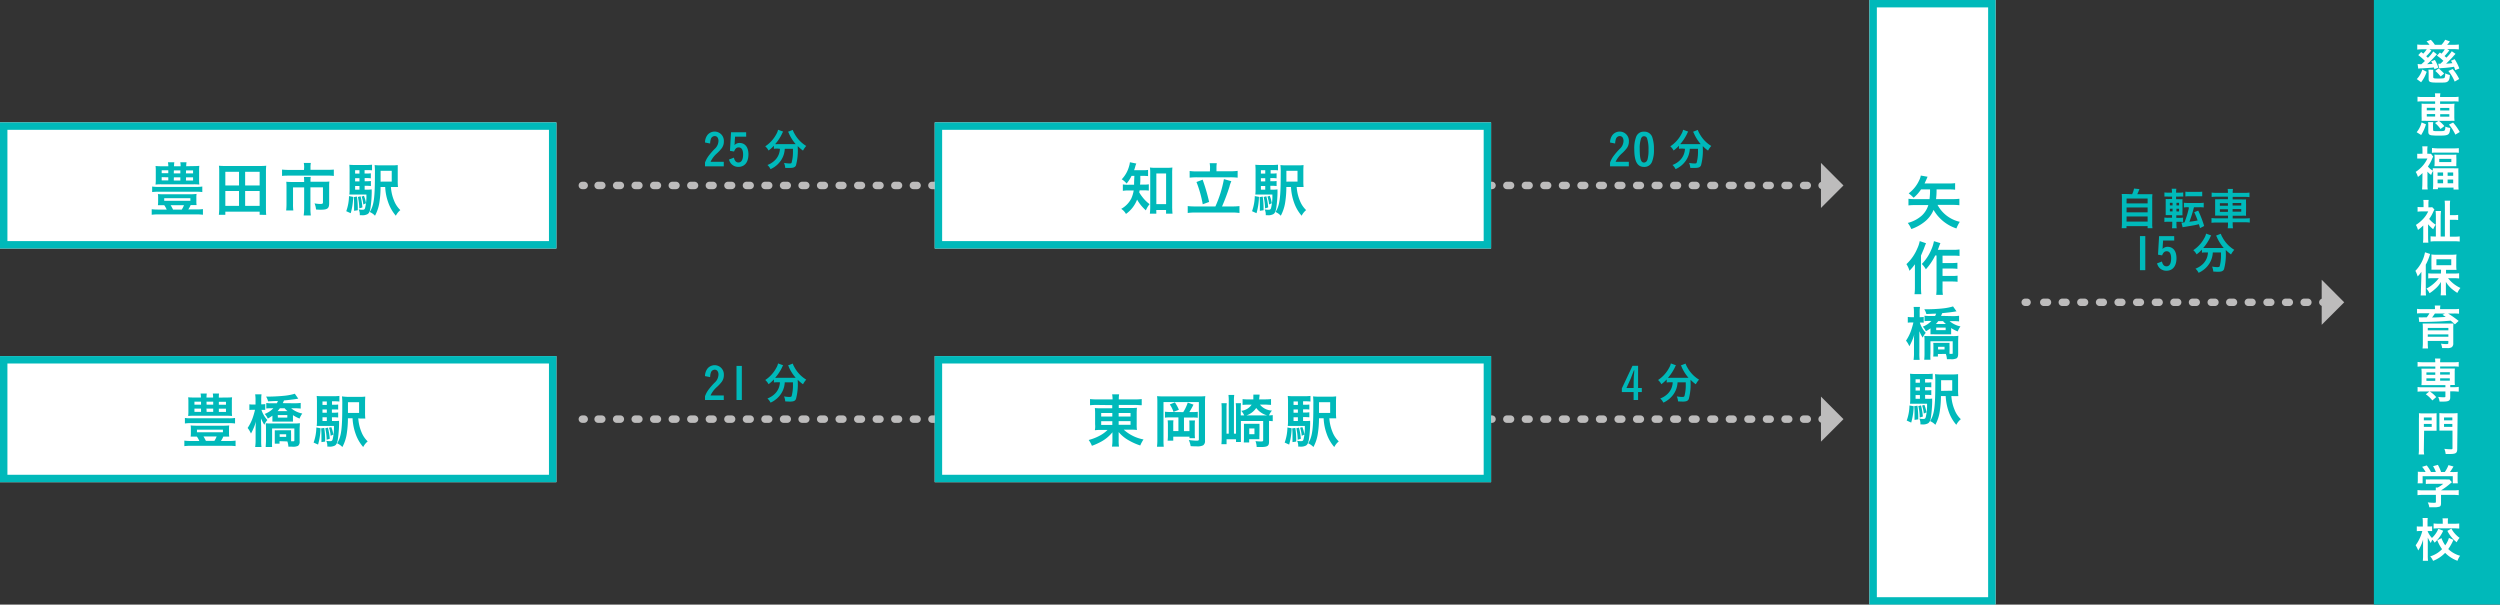 <svg id="text" xmlns="http://www.w3.org/2000/svg" viewBox="0 0 674 163"><rect x="0" y="0" width="674" height="163" fill="#333333" stroke="none"/><defs><style>.cls-1{fill:#00b9ba;}.cls-2{fill:#bdbcbc;}.cls-3{fill:#fff;}</style></defs><path class="cls-1" d="M574.82,52.36a5.77,5.77,0,0,0,.52-1.53l1.45.15c-.2.54-.37.92-.58,1.38h2.66c.67,0,1,0,1.43,0a9.83,9.83,0,0,0-.06,1.4v6.45a7.35,7.35,0,0,0,.07,1.32H579v-.57H573.3v.57H572a10.68,10.68,0,0,0,.07-1.33V53.71a10.26,10.26,0,0,0-.06-1.4c.38,0,.74,0,1.4,0Zm-1.5,2.47H579v-1.3h-5.67Zm0,2.41H579V55.93h-5.67Zm0,2.5H579V58.35h-5.67Z"/><path class="cls-1" d="M586.77,60.54a6.54,6.54,0,0,0,.07,1h-1.27a7.26,7.26,0,0,0,.07-1.06v-.7h-1a7,7,0,0,0-1.12.06V58.65a6.17,6.17,0,0,0,1.06.06h1V58h-.55c-.52,0-.74,0-1.16,0,0-.34,0-.76,0-1.3V54.85c0-.54,0-.89,0-1.2a10.09,10.09,0,0,0,1.13,0h.59V53h-1a7.9,7.9,0,0,0-1.06,0V51.88a7.75,7.75,0,0,0,1.12.06h.91v-.11a4.84,4.84,0,0,0-.08-.94h1.27a4.67,4.67,0,0,0-.07.94v.11h.8a7.75,7.75,0,0,0,1.12-.06V53a7.13,7.13,0,0,0-1.06,0h-.86v.7h.72a6.59,6.59,0,0,0,1,0,9,9,0,0,0,0,1.12v2a10.71,10.71,0,0,0,0,1.23c-.23,0-.45,0-1,0h-.67v.68h.89a5.44,5.44,0,0,0,.94-.06v1.19a6.12,6.12,0,0,0-1-.06h-.79ZM585,54.68v.7h.72v-.7Zm0,1.6V57h.72v-.74Zm2.48-.9v-.7h-.71v.7Zm0,1.64v-.74h-.71V57Zm2.41-1.15a6.83,6.83,0,0,0-1.1.06V54.66a7,7,0,0,0,1.14.06H593a7,7,0,0,0,1.12-.06v1.27a7.1,7.1,0,0,0-1.12-.06h-1.51a32.28,32.28,0,0,1-1.23,3.91,18.29,18.29,0,0,0,2.22-.35,22.22,22.22,0,0,0-.91-2.22l1.07-.43a28,28,0,0,1,1.6,4.15l-1.12.57c0-.11-.14-.47-.3-1.06-.41.11-.78.19-1.25.29l-2.47.42a4.44,4.44,0,0,0-.67.12L588.12,60c.33,0,.48,0,.82-.05a25.31,25.31,0,0,0,1.21-4Zm-.71-4.2a6.53,6.53,0,0,0,1.12.06h2.31a6.53,6.53,0,0,0,1.11-.06v1.24h-.28c-.16,0-.49,0-.83,0h-2.31a6.74,6.74,0,0,0-1.12.06Z"/><path class="cls-1" d="M600.65,51.94a6.58,6.58,0,0,0-.07-1H602a6.58,6.58,0,0,0-.07,1V52h3.19a8.36,8.36,0,0,0,1.34-.08v1.23a9.78,9.78,0,0,0-1.3-.07h-3.23v.68h2.33a9.6,9.6,0,0,0,1.28,0,8.94,8.94,0,0,0,0,1.15V57a9.09,9.09,0,0,0,0,1.17,10.24,10.24,0,0,0-1.3,0h-2.31v.72h3.29a10,10,0,0,0,1.32-.07V60a9.61,9.61,0,0,0-1.35-.07h-3.26v.3a8,8,0,0,0,.08,1.31h-1.42a8,8,0,0,0,.08-1.31V60h-3.11a9.45,9.45,0,0,0-1.34.07V58.79a10.09,10.09,0,0,0,1.33.07h3.12v-.72H598.5a10.24,10.24,0,0,0-1.3,0c0-.36,0-.62,0-1.17V54.89c0-.55,0-.82,0-1.18a9.42,9.42,0,0,0,1.27,0h2.18v-.68h-3.09a9.88,9.88,0,0,0-1.3.07V51.92a9.35,9.35,0,0,0,1.33.08h3.06Zm-2.17,2.84v.69h2.17v-.69Zm0,1.64v.7h2.17v-.7Zm5.76-1v-.69h-2.33v.69Zm0,1.65v-.7h-2.33v.7Z"/><path class="cls-1" d="M578.37,63.65v9.19h-1.44V63.65Z"/><path class="cls-1" d="M586.17,64.85h-3l-.1,1.49c0,.24,0,.51-.07.8a1.89,1.89,0,0,1,1.37-.6c1.5,0,2.41,1.15,2.41,3.07,0,2.11-1,3.38-2.7,3.38a2.56,2.56,0,0,1-1.87-.75,2.85,2.85,0,0,1-.67-1.23l1.33-.51a2,2,0,0,0,.36.88,1,1,0,0,0,.85.42c.82,0,1.26-.75,1.26-2.17,0-1.23-.42-1.89-1.2-1.89-.57,0-.91.31-1.24,1.11l-1.1-.19.29-5h4.07Z"/><path class="cls-1" d="M594.64,68.06a5.73,5.73,0,0,0-1,.06v-.83a10.24,10.24,0,0,1-1.44,1.29,3.87,3.87,0,0,0-.89-1.13,8.93,8.93,0,0,0,3-3.31,3.61,3.61,0,0,0,.45-1.16l1.38.5a3.11,3.11,0,0,0-.31.59,12.39,12.39,0,0,1-1.85,2.79,4.44,4.44,0,0,0,.6,0h4.94A11.49,11.49,0,0,1,597.7,64c-.05-.12-.16-.32-.24-.48l1.27-.5a4.62,4.62,0,0,0,.46,1,8.71,8.71,0,0,0,3.17,3.33,6.29,6.29,0,0,0-.87,1.25,11.17,11.17,0,0,1-1.42-1.21c0,.15,0,.19,0,.39a15.25,15.25,0,0,1-.48,4.81c-.25.51-.67.68-1.65.68l-1.23-.05a5.2,5.2,0,0,0-.33-1.35,9.22,9.22,0,0,0,1.38.15c.43,0,.56-.05.66-.22a11,11,0,0,0,.36-3.07v-.66h-2.21a6.07,6.07,0,0,1-.9,2.94,6.66,6.66,0,0,1-2.93,2.54,3.76,3.76,0,0,0-.84-1.12,5.57,5.57,0,0,0,1.78-1.06,4.49,4.49,0,0,0,1.51-2.63,3.93,3.93,0,0,0,.08-.67Z"/><path class="cls-2" d="M546.5,82.5H546a1,1,0,0,1,0-2h.5a1,1,0,0,1,0,2Z"/><path class="cls-2" d="M622.2,82.5h-1a1,1,0,0,1,0-2h1a1,1,0,0,1,0,2Zm-5,0h-1a1,1,0,0,1,0-2h1a1,1,0,0,1,0,2Zm-5,0h-1a1,1,0,0,1,0-2h1a1,1,0,0,1,0,2Zm-5.05,0h-1a1,1,0,0,1,0-2h1a1,1,0,0,1,0,2Zm-5,0h-1a1,1,0,0,1,0-2h1a1,1,0,0,1,0,2Zm-5,0h-1a1,1,0,0,1,0-2h1a1,1,0,0,1,0,2Zm-5.05,0h-1a1,1,0,0,1,0-2h1a1,1,0,0,1,0,2Zm-5,0h-1a1,1,0,0,1,0-2h1a1,1,0,0,1,0,2Zm-5,0h-1a1,1,0,0,1,0-2h1a1,1,0,0,1,0,2Zm-5.05,0h-1a1,1,0,0,1,0-2h1a1,1,0,0,1,0,2Zm-5,0h-1a1,1,0,0,1,0-2h1a1,1,0,0,1,0,2Zm-5,0h-1a1,1,0,0,1,0-2h1a1,1,0,0,1,0,2Zm-5.05,0h-1a1,1,0,0,1,0-2h1a1,1,0,0,1,0,2Zm-5,0h-1a1,1,0,0,1,0-2h1a1,1,0,0,1,0,2Zm-5,0h-1a1,1,0,0,1,0-2h1a1,1,0,0,1,0,2Z"/><path class="cls-2" d="M626.74,82.5h-.5a1,1,0,0,1,0-2h.5a1,1,0,0,1,0,2Z"/><polygon class="cls-2" points="625.93 75.42 625.93 87.57 632 81.5 625.93 75.42"/><rect class="cls-3" x="504" width="34" height="163"/><path class="cls-1" d="M536,2V161H506V2h30m2-2H504V163h34V0Z"/><path class="cls-1" d="M517.91,51.07a10.45,10.45,0,0,1-2,2.24,10.82,10.82,0,0,0-1.33-1.18,9.11,9.11,0,0,0,2.87-3.6,4.68,4.68,0,0,0,.4-1.2l1.82.32-.14.33-.18.42c-.27.59-.34.74-.48,1.06h6.66a11.11,11.11,0,0,0,1.57-.08v1.77a11.57,11.57,0,0,0-1.57-.08h-3.43c0,1.4-.06,1.83-.14,2.61h4.61a13.05,13.05,0,0,0,1.68-.09v1.74a13.16,13.16,0,0,0-1.68-.09h-4.21a9.06,9.06,0,0,0,6,4.56,10,10,0,0,0-.91,1.79,11.15,11.15,0,0,1-6.16-5A8,8,0,0,1,518.6,60a11.77,11.77,0,0,1-3.31,1.75,7.83,7.83,0,0,0-.95-1.65,8.94,8.94,0,0,0,3.8-2,6.38,6.38,0,0,0,1.74-2.81H516.2a13.5,13.5,0,0,0-1.68.09V53.59a13.38,13.38,0,0,0,1.68.09h4a18.76,18.76,0,0,0,.14-2.61Z"/><path class="cls-1" d="M519.26,65.58c-.18.39-.21.49-.36.87-.25.69-.25.69-1,2.45v8.51a18.14,18.14,0,0,0,.09,1.91h-1.84a13,13,0,0,0,.11-1.91V73c0-.39,0-.61,0-1.76A13.67,13.67,0,0,1,514.79,73a6.29,6.29,0,0,0-.82-1.79A12,12,0,0,0,516.9,67a8.31,8.31,0,0,0,.66-2Zm2.48,3.29a16.22,16.22,0,0,1-2.53,3.74,5.88,5.88,0,0,0-1.09-1.44,12.2,12.2,0,0,0,2.58-3.92,9.71,9.71,0,0,0,.69-2.23l1.74.52c-.14.37-.21.51-.32.81-.21.6-.21.6-.38,1h4.17a10.82,10.82,0,0,0,1.69-.1V69a15,15,0,0,0-1.67-.08h-2.91v2h2.49a12.92,12.92,0,0,0,1.52-.08v1.64a14.6,14.6,0,0,0-1.53-.08h-2.48v2h2.51a11.28,11.28,0,0,0,1.54-.08v1.65a14.79,14.79,0,0,0-1.54-.08h-2.51v1.77a10.42,10.42,0,0,0,.09,1.84H522a13.07,13.07,0,0,0,.09-1.84V68.87Z"/><path class="cls-1" d="M517.59,87a7.18,7.18,0,0,0,1.6,2.74,4.63,4.63,0,0,0-.83,1.28,10.8,10.8,0,0,1-.9-1.73c0,.21,0,.37,0,.47,0,.35,0,.35,0,1.56v3.81a13.58,13.58,0,0,0,.08,1.89H515.9a12.13,12.13,0,0,0,.11-1.89V91.92c0-1.24,0-1.24.11-1.84a15,15,0,0,1-1.36,3.27,6.29,6.29,0,0,0-.9-1.51,11.89,11.89,0,0,0,1.46-3c.22-.69.43-1.41.53-1.91h-.51a5.43,5.43,0,0,0-1,.07V85.44a5.29,5.29,0,0,0,1,.07H516V84.35a10.23,10.23,0,0,0-.09-1.6h1.71a9.83,9.83,0,0,0-.08,1.59v1.17h.18a4.81,4.81,0,0,0,.91-.07V87a8,8,0,0,0-.88-.05Zm8.87-1.77a12.66,12.66,0,0,0,1.71-.1v1.52a15.24,15.24,0,0,0-1.57-.08h-1A6.63,6.63,0,0,0,528.54,88a6,6,0,0,0-.74,1.36,9.89,9.89,0,0,1-1.77-.92v.69c0,.09,0,.44,0,1-.29,0-.58,0-1.07,0h-3.44a10.11,10.11,0,0,0-1.06,0,3.26,3.26,0,0,0,0-.38c0-.08,0-.47,0-.67v-.55a10.55,10.55,0,0,1-1.25.78,4.15,4.15,0,0,0-.83-1.24,6.5,6.5,0,0,0,2.33-1.54h-.65a9.61,9.61,0,0,0-1.2.06V85.11a9,9,0,0,0,1.41.08h1.44c.12-.26.2-.42.28-.63-.91,0-2.28.1-2.65.1a4.27,4.27,0,0,0-.55-1.28c.43,0,.64,0,.88,0,1.16,0,3.16-.11,4.21-.24a14.52,14.52,0,0,0,2.66-.53l.94,1.33a4.77,4.77,0,0,0-.51.08c-.77.13-2.22.3-3.34.4-.18.42-.21.48-.34.74Zm-4,10.21v.69h-1.26a11,11,0,0,0,.05-1.12V93.44c0-.4,0-.62-.05-1,.24,0,.45,0,1,0h2.4c.52,0,.73,0,1,0a8.23,8.23,0,0,0,0,1v1.09a8.78,8.78,0,0,0,0,.88H526c.4,0,.45,0,.45-.27V92h-6v3.29a13.83,13.83,0,0,0,0,1.7h-1.68a15.61,15.61,0,0,0,.08-1.79V91.94c0-.58,0-.88-.06-1.39a9.32,9.32,0,0,0,1.32.06h6.33a8.83,8.83,0,0,0,1.55-.08c-.05.5-.07,1.07-.07,1.6v3.28c0,.63-.14,1-.43,1.2a3.16,3.16,0,0,1-1.6.23l-1,0a5.18,5.18,0,0,0-.29-1.42Zm.1-8.87a6.62,6.62,0,0,1-.64.78h2.7a5.65,5.65,0,0,1-.78-.78ZM522,89h2.55v-.67H522Zm.5,5.21h1.75v-.71h-1.75Z"/><path class="cls-1" d="M515.93,109.52a17.6,17.6,0,0,1-.67,4.41l-1.21-.55a12.43,12.43,0,0,0,.74-4.06Zm3.09-2h.62a8.08,8.08,0,0,0,1.28-.06,3.51,3.51,0,0,0,0,.57,32.12,32.12,0,0,1-.34,4.44c-.17,1-.4,1.44-.83,1.68a2.84,2.84,0,0,1-1.6.27h-.4v-.18a3.29,3.29,0,0,0-.29-1.39,5.41,5.41,0,0,0,1,.1c.49,0,.64-.11.75-.61a13.43,13.43,0,0,0,.32-3.49h-3.22c-.59,0-.94,0-1.37,0a11.32,11.32,0,0,0,.06-1.49v-4.75a17.23,17.23,0,0,0-.06-1.85,14.79,14.79,0,0,0,1.73.07h2.7a13.38,13.38,0,0,0,1.68-.08v1.52a9.37,9.37,0,0,0-1.28-.07H519v.93h.51a7.49,7.49,0,0,0,1.17-.06v1.36a8,8,0,0,0-1.17-.06H519v.86h.51a8.87,8.87,0,0,0,1.17-.06v1.36a7.46,7.46,0,0,0-1.17-.07H519Zm-2.08,1.86a24.27,24.27,0,0,1,.22,3.68l-1,.14c0-.62,0-.86,0-1.41,0-1,0-1.36-.08-2.28Zm.67-7.13h-1.17v.93h1.17Zm0,2.17h-1.17v.86h1.17Zm-1.17,2.09v1h1.17v-1Zm1.47,2.79a18.45,18.45,0,0,1,.5,3l-.85.27a14.93,14.93,0,0,0-.37-3.09Zm.92-.13a9.17,9.17,0,0,1,.54,2l-.72.33a9.67,9.67,0,0,0-.45-2.17Zm7.26-2.39a11.44,11.44,0,0,0,.87,3.72,6.8,6.8,0,0,0,1.68,2.51,4.79,4.79,0,0,0-1.22,1.52,10.82,10.82,0,0,1-2-3.42,14.62,14.62,0,0,1-.86-4.33h-1.28a27.93,27.93,0,0,1-.34,4.26,11,11,0,0,1-1.17,3.49,4.35,4.35,0,0,0-1.41-1c1.14-1.87,1.4-3.82,1.4-10.42a19.43,19.43,0,0,0-.08-2.24,12.79,12.79,0,0,0,1.76.08h2.81a10.77,10.77,0,0,0,1.65-.08c0,.42,0,.69,0,1.66v2.6a13.34,13.34,0,0,0,.07,1.66c-.29,0-.77,0-1.35,0Zm.23-1.45V102.5h-3v1.9c0,.29,0,.5,0,.56v.42Z"/><rect class="cls-1" x="640" width="34" height="163"/><path class="cls-3" d="M651.57,21.32a6.42,6.42,0,0,0,1.49-2.57l1.17.61a9.42,9.42,0,0,1-1.5,2.82Zm6.23-7.16c.2.14.27.2.41.31a6.07,6.07,0,0,0,.9-1.18H655l.51.34c-.12.13-.12.13-.41.48s-.7.8-1,1.05c.24.21.29.26.46.43A8.47,8.47,0,0,0,656,13.87l1,.78c-.14.13-.45.46-.73.77a24.34,24.34,0,0,1-1.92,1.89l1.47-.08a4.91,4.91,0,0,0-.38-.69l1-.38a8.09,8.09,0,0,1,.92,2.11l-1.07.38c0-.19,0-.2-.11-.47-.82.1-2.28.21-3.75.27l-.48.05-.16-1.25a9.62,9.62,0,0,0,1,.08,2.48,2.48,0,0,1,.26-.23c.2-.17.3-.27.71-.66a14.14,14.14,0,0,0-1.8-1.58l.78-.84c.27.21.39.28.57.44a9.23,9.23,0,0,0,.95-1.17h-1.17a11,11,0,0,0-1.4.08V12a11,11,0,0,0,1.46.08H655a5.61,5.61,0,0,0-.81-.92l1.16-.42a7.35,7.35,0,0,1,1.09,1.34h1.78a6.25,6.25,0,0,0,1-1.37l1.28.46a4.73,4.73,0,0,1-.3.39,4.31,4.31,0,0,1-.46.52h1.71a12.15,12.15,0,0,0,1.45-.08v1.33a10.69,10.69,0,0,0-1.42-.08h-1.72l.58.34a19.52,19.52,0,0,1-1.29,1.52l.5.43A9.44,9.44,0,0,0,661,13.81l1,.71a1.14,1.14,0,0,1-.14.16s-.1.12-.29.31l-.49.56c-.33.37-1,1-1.61,1.63.84-.06,1.22-.09,1.69-.15a5.76,5.76,0,0,0-.38-.65l1-.43a13.4,13.4,0,0,1,1.26,2.51l-1.09.45c-.17-.46-.2-.55-.34-.91a31.72,31.72,0,0,1-3.33.36,5.37,5.37,0,0,0-.69.09l-.23-1.27a4.14,4.14,0,0,0,.58,0l.8-.78A12.61,12.61,0,0,0,657,15ZM656,18.8a6,6,0,0,0,0,.85v1.09c0,.39.14.43,1.43.43s1.56-.05,1.67-.3a2.83,2.83,0,0,0,.12-1.09,6.34,6.34,0,0,0,1.27.44c-.06,1.06-.22,1.48-.61,1.77s-.84.28-2.52.28c-2.31,0-2.6-.11-2.6-1.06V19.78a7.82,7.82,0,0,0-.06-1Zm2,1.82a9.7,9.7,0,0,0-1.45-1.49l.89-.68a12.91,12.91,0,0,1,1.5,1.38ZM661.78,22a10.54,10.54,0,0,0-1.71-2.86l1.17-.52A12.28,12.28,0,0,1,663,21.3Z"/><path class="cls-3" d="M651.53,35.64A6.57,6.57,0,0,0,652.86,33l1.18.51a10.74,10.74,0,0,1-1.3,2.89Zm1.61-8.31a10,10,0,0,0-1.38.06V26.08a10.11,10.11,0,0,0,1.41.08h3.34a5.3,5.3,0,0,0-.06-1h1.48a4.28,4.28,0,0,0-.08,1h3.59a9.59,9.59,0,0,0,1.39-.08v1.31a10.54,10.54,0,0,0-1.39-.06h-3.59V28h2.52a9.69,9.69,0,0,0,1.37-.06,9.94,9.94,0,0,0-.06,1.28v2.08a11,11,0,0,0,.06,1.29,11.11,11.11,0,0,0-1.27,0h-6.26a10.09,10.09,0,0,0-1.35,0,10.76,10.76,0,0,0,0-1.29V29.23a10.84,10.84,0,0,0,0-1.3,9.45,9.45,0,0,0,1.35.06h2.3v-.66Zm1.12,1.74v.68h2.25v-.68Zm0,1.68v.67h2.25v-.67Zm1.7,4.3c0,.26.2.31,1.07.31,1.46,0,1.9,0,2.05-.22s.17-.43.19-1a4.82,4.82,0,0,0,1.32.35c-.18,1.92-.39,2.07-3,2.07a16.84,16.84,0,0,1-2.06-.08c-.65-.11-.86-.35-.86-1V34a6,6,0,0,0-.06-1.08H656a4.18,4.18,0,0,0-.07.87Zm2-.27a8.15,8.15,0,0,0-1.47-1.61l1-.61A7.78,7.78,0,0,1,659,34Zm-.09-5h2.47v-.68h-2.47Zm0,1.67h2.47v-.67h-2.47Zm4.09,4.85a11.14,11.14,0,0,0-1.73-2.7l1.12-.56a14,14,0,0,1,1.8,2.55Z"/><path class="cls-3" d="M653.1,46.65a8.73,8.73,0,0,1-1.23,1.05,5,5,0,0,0-.6-1.36,9,9,0,0,0,2-1.77,8,8,0,0,0,1.15-1.82h-1.74a7.9,7.9,0,0,0-1,0V41.45a6.78,6.78,0,0,0,.93,0h.49v-1a9.71,9.71,0,0,0-.06-1h1.43a7,7,0,0,0-.07,1v1h.38a2.79,2.79,0,0,0,.61,0l.6.77c-.09.17-.19.36-.28.57a10.62,10.62,0,0,1-1.15,2.11A4.81,4.81,0,0,0,655.87,46a4.26,4.26,0,0,0,0-.63c.36,0,.69,0,1.28,0h4.37a9.89,9.89,0,0,0,1.27,0,11.16,11.16,0,0,0,0,1.3v3.13a10.75,10.75,0,0,0,.06,1.3h-1.38v-.52h-4.21V51h-1.35a10.82,10.82,0,0,0,.07-1.29V46.06a3.88,3.88,0,0,0-.54,1.12,6,6,0,0,1-1-.91v3.47a7.67,7.67,0,0,0,.07,1.34H653c0-.4.06-.88.06-1.35Zm2.57-6.76A13.18,13.18,0,0,0,657,40h4.56a9.72,9.72,0,0,0,1.34-.06V41.2a8.3,8.3,0,0,0-1.21-.06h-4.85a8.24,8.24,0,0,0-1.2.06Zm.7,2.78a6.41,6.41,0,0,0-.06-1,10.72,10.72,0,0,0,1.21.05h3.54a10.38,10.38,0,0,0,1.18-.05,6.58,6.58,0,0,0,0,.94V43.8a6.54,6.54,0,0,0,0,1c-.35,0-.65,0-1.21,0h-3.49c-.52,0-.87,0-1.23,0a6.22,6.22,0,0,0,.06-.93Zm.8,4.73h1.49v-.91h-1.49Zm0,2h1.49v-1h-1.49Zm.45-5.7h3.26v-.87h-3.26Zm2.26,3.7h1.5v-.91h-1.5Zm0,2h1.5v-1h-1.5Z"/><path class="cls-3" d="M654.62,64a14,14,0,0,0,.07,1.42h-1.46a9.82,9.82,0,0,0,.08-1.42V60.79a11,11,0,0,1-1.43,1.2,4.85,4.85,0,0,0-.56-1.35,9.63,9.63,0,0,0,1.89-1.55A7.35,7.35,0,0,0,654.64,57h-1.86a8.14,8.14,0,0,0-1,.07V55.79a7.49,7.49,0,0,0,1,.05h.61v-1a7,7,0,0,0-.06-.94h1.44a6.31,6.31,0,0,0-.07,1v1H655a2.9,2.9,0,0,0,.72-.05l.6.63a4.42,4.42,0,0,0-.28.55,10.15,10.15,0,0,1-1.13,2,7.62,7.62,0,0,0,1.76,1.56,5.54,5.54,0,0,0-.68,1.21,8.89,8.89,0,0,1-1.38-1.34Zm7.25-.2a8.39,8.39,0,0,0,1.27-.07v1.39a13.51,13.51,0,0,0-1.51-.08h-4.82a13.23,13.23,0,0,0-1.53.08V63.7a8.07,8.07,0,0,0,1.14.06h.29V58.37a14.58,14.58,0,0,0-.07-1.49h1.46A13.39,13.39,0,0,0,658,58.3v5.46h1.14V55.6a13.51,13.51,0,0,0-.06-1.5h1.48a12.32,12.32,0,0,0-.06,1.52V58h1a7.83,7.83,0,0,0,1.22-.07v1.39a8.77,8.77,0,0,0-1.23-.06h-1v4.54Z"/><path class="cls-3" d="M652.8,74.65c0-.42,0-.64,0-1.38a6.51,6.51,0,0,1-1,1.26,8,8,0,0,0-.61-1.51,9.73,9.73,0,0,0,2.59-5l1.39.45c-.07.19-.07.19-.18.56a14.41,14.41,0,0,1-1,2.33v6.85a13.31,13.31,0,0,0,.06,1.44h-1.44a11.34,11.34,0,0,0,.07-1.46Zm5.31-1.94h-1.34c-.55,0-.95,0-1.26,0a10.14,10.14,0,0,0,0-1.19V69.75a9.83,9.83,0,0,0,0-1.15,8.13,8.13,0,0,0,1.38.07h4a8.7,8.7,0,0,0,1.38-.07,10.26,10.26,0,0,0-.06,1.23v1.74a9.48,9.48,0,0,0,.06,1.18h-.64c-.22,0-.42,0-.6,0h-1.58v1h2.18a9.7,9.7,0,0,0,1.35-.08v1.41a12.57,12.57,0,0,0-1.31-.08H660a9,9,0,0,0,3.33,2.63,7.54,7.54,0,0,0-.83,1.34,15,15,0,0,1-1.59-1.17A7.69,7.69,0,0,1,659.41,76c0,.44,0,1,0,1.32v1.16a8.41,8.41,0,0,0,.07,1.14H658a10.92,10.92,0,0,0,.07-1.15V77.33c0-.16,0-.6,0-1.33a6.5,6.5,0,0,1-1.61,1.94A10.29,10.29,0,0,1,655,79.06a4.57,4.57,0,0,0-.84-1.25,9.73,9.73,0,0,0,2.14-1.5,8.26,8.26,0,0,0,1.2-1.31H656c-.48,0-1,0-1.35.07V73.69a13,13,0,0,0,1.35.06h2.07Zm-1.25-1.22h4v-1.6h-4Z"/><path class="cls-3" d="M656.47,83.19a4.36,4.36,0,0,0-.06-.81h1.52a4,4,0,0,0-.08.81v.16h3.69a9.22,9.22,0,0,0,1.42-.08v1.31a11,11,0,0,0-1.33-.06H660a28.15,28.15,0,0,1,2.85,2l-1,.93c-.52-.49-.7-.65-1.15-1-2.25.2-4.36.3-7.09.35-.13,0-.31,0-.53,0h-.41l-.44,0-.15-1.25h.15a11.68,11.68,0,0,0,1.35,0h.67a6.69,6.69,0,0,0,.73-1.09h-2a10.78,10.78,0,0,0-1.35.06V83.27a9.34,9.34,0,0,0,1.44.08h3.37Zm-1.94,9.33a11.16,11.16,0,0,0,.07,1.42h-1.48a12.86,12.86,0,0,0,.08-1.57V88.49a9.91,9.91,0,0,0-.06-1.26c.28,0,.72,0,1.41,0h6.76s.07,0,.14,0a11.74,11.74,0,0,0-.05,1.33v4A1.21,1.21,0,0,1,661,93.6a2.05,2.05,0,0,1-1.25.24c-.27,0-.48,0-1.34,0a6,6,0,0,0-.32-1.19,10.38,10.38,0,0,0,1.52.12c.36,0,.46-.08.46-.34v-.51h-5.55Zm5.55-4.1h-5.55v.63h5.55Zm-5.55,2.36h5.55v-.63h-5.55Zm1.92-6.26c-.17.28-.49.72-.76,1.08,1,0,2.76-.1,3.69-.16-.36-.25-.45-.3-.88-.56l.67-.36Z"/><path class="cls-3" d="M653.09,98.79a11.47,11.47,0,0,0-1.31.07V97.58a8.91,8.91,0,0,0,1.34.08h3.43a5.27,5.27,0,0,0-.08-1h1.47a5.35,5.35,0,0,0-.08,1h3.67a7,7,0,0,0,1.34-.08v1.28a11.69,11.69,0,0,0-1.3-.07h-3.71v.57h2.78c.6,0,.86,0,1.2,0a7.49,7.49,0,0,0-.05,1v2.44a7.49,7.49,0,0,0,.05,1c-.4,0-.6,0-1.25,0v.58h.95a6.85,6.85,0,0,0,1.34-.08v1.28c-.42,0-.84-.07-1.3-.07h-1v1.64c0,.89-.43,1.12-2,1.12l-.87,0a4.36,4.36,0,0,0-.38-1.27,9.48,9.48,0,0,0,1.43.1c.44,0,.52,0,.52-.28v-1.28h-6.19c-.45,0-.91,0-1.31.07v-1.28a6.79,6.79,0,0,0,1.34.08h6.16v-.58H654c-.57,0-.81,0-1.19,0a8.14,8.14,0,0,0,.06-1v-2.44a8.14,8.14,0,0,0-.06-1c.34,0,.6,0,1.19,0h2.56v-.57Zm2.67,9.17A8.17,8.17,0,0,0,654,106.3l1-.8a7.16,7.16,0,0,1,1.8,1.56Zm-1.6-7.56v.65h2.39v-.65Zm0,1.6v.68h2.39V102Zm3.7-1h2.61v-.65h-2.61Zm0,1.63h2.61V102h-2.61Z"/><path class="cls-3" d="M653.47,121a8.44,8.44,0,0,0,.08,1.53h-1.49a10.13,10.13,0,0,0,.08-1.54v-8.18a13.24,13.24,0,0,0,0-1.41,10.09,10.09,0,0,0,1.27.06h2.21a9.73,9.73,0,0,0,1.28-.06c0,.34,0,.65,0,1.17V115c0,.61,0,.81,0,1.12-.25,0-.71,0-1.14,0h-2.22Zm0-7.67h2.12v-.78h-2.12Zm0,1.75h2.12v-.79h-2.12Zm9,5.91c0,1.18-.35,1.41-2.12,1.41l-1,0A5.07,5.07,0,0,0,659,121a12.73,12.73,0,0,0,1.71.12c.39,0,.48,0,.48-.31v-4.72h-2.37l-1.16,0a10.56,10.56,0,0,0,0-1.13v-2.42c0-.41,0-.81,0-1.17a10.05,10.05,0,0,0,1.28.06h2.34a10.05,10.05,0,0,0,1.28-.06c0,.43,0,.78,0,1.4Zm-3.56-7.66h2.24v-.78h-2.24Zm0,1.75h2.24v-.79h-2.24Z"/><path class="cls-3" d="M653.29,133.42a12.14,12.14,0,0,0-1.53.08v-1.38a13.51,13.51,0,0,0,1.51.08h3.41v-.09a4.88,4.88,0,0,0,0-.68h.55a7.44,7.44,0,0,0,1.47-1h-3.44a11.46,11.46,0,0,0-1.26.05v-1.23a11.63,11.63,0,0,0,1.28,0h4.12a5.34,5.34,0,0,0,.95,0l.69.75-.46.38a17.92,17.92,0,0,1-2.48,1.82h3.23a12.67,12.67,0,0,0,1.54-.08v1.38a11.93,11.93,0,0,0-1.55-.08h-3.22v2.19c0,.63-.13.91-.48,1a4.47,4.47,0,0,1-1.45.15l-1.23,0a4.1,4.1,0,0,0-.42-1.32,12.52,12.52,0,0,0,1.55.11c.56,0,.65,0,.65-.28v-1.85Zm.65-6.16a7.14,7.14,0,0,0-.94-1.4l1.25-.38a9,9,0,0,1,1.14,1.78h1.32a7.12,7.12,0,0,0-.76-1.57l1.3-.37a9.2,9.2,0,0,1,.86,1.94h1a8.1,8.1,0,0,0,1-1.87l1.35.38a13.81,13.81,0,0,1-.95,1.49h.57a14.39,14.39,0,0,0,1.54-.05,7.59,7.59,0,0,0-.05,1v1.16a7,7,0,0,0,.06.94h-1.36v-1.93h-8.13v1.93h-1.36a5.41,5.41,0,0,0,.06-1v-1.14a7.67,7.67,0,0,0,0-1,12.15,12.15,0,0,0,1.48.05Z"/><path class="cls-3" d="M658.69,143.08a10.06,10.06,0,0,1-2.31,3.23,4.41,4.41,0,0,0-.61-.81,5.07,5.07,0,0,0-.42.9,9.79,9.79,0,0,1-.82-1.47c0,.24,0,.24,0,.91,0,0,0,.69,0,.83v3a12.35,12.35,0,0,0,.07,1.53h-1.41a12.35,12.35,0,0,0,.07-1.53v-2.55c0-.34,0-.56,0-.65s0-.34,0-1a10.43,10.43,0,0,1-1.31,2.94,7.94,7.94,0,0,0-.69-1.4,11.17,11.17,0,0,0,1.79-3.85h-.48a7.06,7.06,0,0,0-1,.05v-1.3a6.46,6.46,0,0,0,1,.05h.62v-1a8.15,8.15,0,0,0-.07-1.3h1.4a10.05,10.05,0,0,0-.06,1.28v1h.49a4,4,0,0,0,.75-.05v1.29a5.79,5.79,0,0,0-.72,0h-.5a5.76,5.76,0,0,0,1.17,1.85,6.88,6.88,0,0,0,1.72-2.46Zm2.75,2.47a12.63,12.63,0,0,1-1.39,2.47,7.44,7.44,0,0,0,3.19,1.81,5.28,5.28,0,0,0-.7,1.36,9,9,0,0,1-3.33-2.14,9.06,9.06,0,0,1-3.25,2.16,4.35,4.35,0,0,0-.78-1.21,7.34,7.34,0,0,0,3.2-1.95,10.49,10.49,0,0,1-1.29-2.39l1.14-.58a8,8,0,0,0,1,1.94,6.53,6.53,0,0,0,1-2Zm-2.88-4.87a5,5,0,0,0-.06-.94H660a4.64,4.64,0,0,0-.06.91v.55h1.69a12.43,12.43,0,0,0,1.38-.07v1.37c-.42,0-.85-.07-1.38-.07h-4.14a11.1,11.1,0,0,0-1.39.08v-1.39a10.75,10.75,0,0,0,1.39.08h1.08Zm2.34,1.84a7.35,7.35,0,0,0,2.21,2.49,4.62,4.62,0,0,0-.78,1.19,9.07,9.07,0,0,1-2.52-3.08Z"/><path class="cls-1" d="M195.13,44.84h-5.06v-1a6.76,6.76,0,0,1,1.05-1.92,18.11,18.11,0,0,1,1.52-1.74A3,3,0,0,0,193.7,38a1.59,1.59,0,0,0-.3-1,.94.94,0,0,0-.75-.31,1.1,1.1,0,0,0-1,.78,4,4,0,0,0-.2,1.22l-1.38-.27a3.4,3.4,0,0,1,.64-2,2.49,2.49,0,0,1,4.44,1.67,3,3,0,0,1-.58,1.88,10.81,10.81,0,0,1-1.25,1.35,6.94,6.94,0,0,0-1.76,2.31h3.57Z"/><path class="cls-1" d="M201.17,36.85h-3l-.1,1.49c0,.24,0,.51-.07.8a1.89,1.89,0,0,1,1.37-.6c1.5,0,2.41,1.15,2.41,3.07,0,2.11-1,3.38-2.7,3.38a2.56,2.56,0,0,1-1.87-.75,2.85,2.85,0,0,1-.67-1.23l1.33-.51a2,2,0,0,0,.36.88,1,1,0,0,0,.85.42c.82,0,1.26-.75,1.26-2.17,0-1.23-.42-1.89-1.2-1.89-.57,0-.91.31-1.24,1.11l-1.1-.19.29-5h4.07Z"/><path class="cls-1" d="M209.64,40.06a5.73,5.73,0,0,0-1,.06v-.83a10.24,10.24,0,0,1-1.44,1.29,3.87,3.87,0,0,0-.89-1.13,8.93,8.93,0,0,0,3-3.31,3.61,3.61,0,0,0,.45-1.16l1.38.5a3.11,3.11,0,0,0-.31.59,12.39,12.39,0,0,1-1.85,2.79,4.44,4.44,0,0,0,.6,0h4.94A11.49,11.49,0,0,1,212.7,36c0-.12-.16-.32-.24-.48l1.27-.5a4.62,4.62,0,0,0,.46,1,8.71,8.71,0,0,0,3.17,3.33,6.29,6.29,0,0,0-.87,1.25,11.17,11.17,0,0,1-1.42-1.21c0,.15,0,.19,0,.39a15.25,15.25,0,0,1-.48,4.81c-.25.51-.67.68-1.65.68l-1.23,0a5.2,5.2,0,0,0-.33-1.35,9.22,9.22,0,0,0,1.38.15c.43,0,.56,0,.66-.22a11,11,0,0,0,.36-3.07v-.66h-2.21a6.07,6.07,0,0,1-.9,2.94,6.66,6.66,0,0,1-2.93,2.54,3.76,3.76,0,0,0-.84-1.12,5.57,5.57,0,0,0,1.78-1.06,4.49,4.49,0,0,0,1.51-2.63,3.93,3.93,0,0,0,.08-.67Z"/><path class="cls-1" d="M439.13,44.84h-5.06v-1a6.76,6.76,0,0,1,1.05-1.92,18.11,18.11,0,0,1,1.52-1.74A3,3,0,0,0,437.7,38a1.59,1.59,0,0,0-.3-1,.94.94,0,0,0-.75-.31,1.1,1.1,0,0,0-1,.78,4,4,0,0,0-.2,1.22l-1.38-.27a3.4,3.4,0,0,1,.64-2,2.49,2.49,0,0,1,4.44,1.67,3,3,0,0,1-.58,1.88,10.81,10.81,0,0,1-1.25,1.35,6.94,6.94,0,0,0-1.76,2.31h3.57Z"/><path class="cls-1" d="M445.39,43.6A2.18,2.18,0,0,1,443.25,45c-1.84,0-2.65-1.49-2.65-4.83a8.57,8.57,0,0,1,.49-3.24,2.13,2.13,0,0,1,2.15-1.43,2.2,2.2,0,0,1,2.25,1.62,9.49,9.49,0,0,1,.41,3.08A8.34,8.34,0,0,1,445.39,43.6ZM444.17,43a9.35,9.35,0,0,0,.27-2.59,9.48,9.48,0,0,0-.38-3.08.85.85,0,0,0-.81-.6c-.41,0-.65.19-.84.66a8.08,8.08,0,0,0-.34,2.72c0,2.73.31,3.72,1.17,3.72C443.69,43.79,444,43.52,444.17,43Z"/><path class="cls-1" d="M453.64,40.06a5.73,5.73,0,0,0-1,.06v-.83a10.24,10.24,0,0,1-1.44,1.29,3.87,3.87,0,0,0-.89-1.13,8.93,8.93,0,0,0,3-3.31,3.61,3.61,0,0,0,.45-1.16l1.38.5a3.11,3.11,0,0,0-.31.59,12.39,12.39,0,0,1-1.85,2.79,4.44,4.44,0,0,0,.6,0h4.94A11.49,11.49,0,0,1,456.7,36c-.05-.12-.16-.32-.24-.48l1.27-.5a4.62,4.62,0,0,0,.46,1,8.71,8.71,0,0,0,3.17,3.33,6.29,6.29,0,0,0-.87,1.25,11.17,11.17,0,0,1-1.42-1.21c0,.15,0,.19,0,.39a15.25,15.25,0,0,1-.48,4.81c-.25.51-.67.68-1.65.68l-1.23,0a5.2,5.2,0,0,0-.33-1.35,9.22,9.22,0,0,0,1.38.15c.43,0,.56,0,.66-.22a11,11,0,0,0,.36-3.07v-.66h-2.21a6.07,6.07,0,0,1-.9,2.94,6.66,6.66,0,0,1-2.93,2.54,3.76,3.76,0,0,0-.84-1.12,5.57,5.57,0,0,0,1.78-1.06,4.49,4.49,0,0,0,1.51-2.63,3.93,3.93,0,0,0,.08-.67Z"/><path class="cls-2" d="M157.5,51H157a1,1,0,0,1,0-2h.5a1,1,0,0,1,0,2Z"/><path class="cls-2" d="M487.25,51h-1a1,1,0,0,1,0-2h1a1,1,0,0,1,0,2Zm-5,0h-1a1,1,0,0,1,0-2h1a1,1,0,0,1,0,2Zm-5,0h-1a1,1,0,0,1,0-2h1a1,1,0,0,1,0,2Zm-5,0h-1a1,1,0,0,1,0-2h1a1,1,0,0,1,0,2Zm-5,0h-1a1,1,0,0,1,0-2h1a1,1,0,0,1,0,2Zm-5,0h-1a1,1,0,0,1,0-2h1a1,1,0,0,1,0,2Zm-5,0h-1a1,1,0,0,1,0-2h1a1,1,0,0,1,0,2Zm-5,0h-1a1,1,0,0,1,0-2h1a1,1,0,0,1,0,2Zm-5,0h-1a1,1,0,0,1,0-2h1a1,1,0,0,1,0,2Zm-5,0h-1a1,1,0,0,1,0-2h1a1,1,0,0,1,0,2Zm-5,0h-1a1,1,0,0,1,0-2h1a1,1,0,0,1,0,2Zm-5,0h-1a1,1,0,0,1,0-2h1a1,1,0,0,1,0,2Zm-5,0h-1a1,1,0,0,1,0-2h1a1,1,0,0,1,0,2Zm-5,0h-1a1,1,0,0,1,0-2h1a1,1,0,0,1,0,2Zm-5,0h-1a1,1,0,0,1,0-2h1a1,1,0,0,1,0,2Zm-5,0h-1a1,1,0,0,1,0-2h1a1,1,0,0,1,0,2Zm-5,0h-1a1,1,0,0,1,0-2h1a1,1,0,0,1,0,2Zm-5,0h-1a1,1,0,0,1,0-2h1a1,1,0,0,1,0,2Zm-5,0h-1a1,1,0,0,1,0-2h1a1,1,0,0,1,0,2Zm-5,0h-1a1,1,0,0,1,0-2h1a1,1,0,0,1,0,2Zm-5,0h-1a1,1,0,0,1,0-2h1a1,1,0,0,1,0,2Zm-5,0h-1a1,1,0,0,1,0-2h1a1,1,0,0,1,0,2Zm-5,0h-1a1,1,0,0,1,0-2h1a1,1,0,0,1,0,2Zm-5,0h-1a1,1,0,0,1,0-2h1a1,1,0,0,1,0,2Zm-5,0h-1a1,1,0,0,1,0-2h1a1,1,0,0,1,0,2Zm-5,0h-1a1,1,0,0,1,0-2h1a1,1,0,0,1,0,2Zm-5,0h-1a1,1,0,0,1,0-2h1a1,1,0,0,1,0,2Zm-5,0h-1a1,1,0,0,1,0-2h1a1,1,0,0,1,0,2Zm-5,0h-1a1,1,0,0,1,0-2h1a1,1,0,0,1,0,2Zm-5,0h-1a1,1,0,0,1,0-2h1a1,1,0,0,1,0,2Zm-5,0h-1a1,1,0,0,1,0-2h1a1,1,0,0,1,0,2Zm-5,0h-1a1,1,0,0,1,0-2h1a1,1,0,0,1,0,2Zm-5,0h-1a1,1,0,0,1,0-2h1a1,1,0,0,1,0,2Zm-5,0h-1a1,1,0,0,1,0-2h1a1,1,0,0,1,0,2Zm-5,0h-1a1,1,0,0,1,0-2h1a1,1,0,0,1,0,2Zm-5,0h-1a1,1,0,0,1,0-2h1a1,1,0,0,1,0,2Zm-5,0h-1a1,1,0,0,1,0-2h1a1,1,0,0,1,0,2Zm-5,0h-1a1,1,0,0,1,0-2h1a1,1,0,0,1,0,2Zm-5,0h-1a1,1,0,0,1,0-2h1a1,1,0,0,1,0,2Zm-5,0h-1a1,1,0,0,1,0-2h1a1,1,0,0,1,0,2Zm-5,0h-1a1,1,0,0,1,0-2h1a1,1,0,0,1,0,2Zm-5,0h-1a1,1,0,0,1,0-2h1a1,1,0,0,1,0,2Zm-5,0h-1a1,1,0,0,1,0-2h1a1,1,0,0,1,0,2Zm-5,0h-1a1,1,0,0,1,0-2h1a1,1,0,0,1,0,2Zm-5,0h-1a1,1,0,0,1,0-2h1a1,1,0,0,1,0,2Zm-5,0h-1a1,1,0,0,1,0-2h1a1,1,0,0,1,0,2Zm-5,0h-1a1,1,0,1,1,0-2h1a1,1,0,0,1,0,2Zm-5,0h-1a1,1,0,0,1,0-2h1a1,1,0,0,1,0,2Zm-5,0h-1a1,1,0,0,1,0-2h1a1,1,0,0,1,0,2Zm-5,0h-1a1,1,0,0,1,0-2h1a1,1,0,0,1,0,2Zm-5,0h-1a1,1,0,0,1,0-2h1a1,1,0,0,1,0,2Zm-5,0h-1a1,1,0,0,1,0-2h1a1,1,0,0,1,0,2Zm-5,0h-1a1,1,0,0,1,0-2h1a1,1,0,0,1,0,2Zm-5,0h-1a1,1,0,0,1,0-2h1a1,1,0,0,1,0,2Zm-5,0h-1a1,1,0,0,1,0-2h1a1,1,0,0,1,0,2Zm-5,0h-1a1,1,0,0,1,0-2h1a1,1,0,1,1,0,2Zm-5,0h-1a1,1,0,0,1,0-2h1a1,1,0,1,1,0,2Zm-5,0h-1a1,1,0,0,1,0-2h1a1,1,0,0,1,0,2Zm-5,0h-1a1,1,0,0,1,0-2h1a1,1,0,0,1,0,2Zm-5,0h-1a1,1,0,0,1,0-2h1a1,1,0,0,1,0,2Zm-5,0h-1a1,1,0,0,1,0-2h1a1,1,0,0,1,0,2Zm-5,0h-1a1,1,0,0,1,0-2h1a1,1,0,0,1,0,2Zm-5,0h-1a1,1,0,0,1,0-2h1a1,1,0,0,1,0,2Zm-5,0h-1a1,1,0,0,1,0-2h1a1,1,0,0,1,0,2Zm-5,0h-1a1,1,0,0,1,0-2h1a1,1,0,0,1,0,2Zm-5,0h-1a1,1,0,0,1,0-2h1a1,1,0,0,1,0,2Z"/><path class="cls-2" d="M491.74,51h-.5a1,1,0,0,1,0-2h.5a1,1,0,0,1,0,2Z"/><polygon class="cls-2" points="490.93 43.92 490.93 56.07 497 50 490.93 43.92"/><rect class="cls-3" y="33" width="150" height="34"/><path class="cls-1" d="M148,35V65H2V35H148m2-2H0V67H150V33Z"/><path class="cls-1" d="M44.17,55.32c-.75,0-1.1,0-1.6,0a6.57,6.57,0,0,0,.06-1v-1a6.36,6.36,0,0,0-.06-1,16.22,16.22,0,0,0,1.7.06h7.06A16.36,16.36,0,0,0,53,52.28a5.8,5.8,0,0,0-.06,1v1a6.06,6.06,0,0,0,.06,1c-.51,0-.93,0-1.6,0a5.61,5.61,0,0,1-.64,1.18H53a12.81,12.81,0,0,0,1.71-.09V57.9A12.11,12.11,0,0,0,53,57.8H42.68a13.09,13.09,0,0,0-1.78.1V56.41a14.45,14.45,0,0,0,1.78.09h2.26a6.61,6.61,0,0,0-.66-1.18Zm10.37-3.54a14.39,14.39,0,0,0-1.77-.09h-10a14,14,0,0,0-1.75.09V50.29a10.12,10.12,0,0,0,1.75.1h10a10.17,10.17,0,0,0,1.77-.1Zm-2.51-7a15.55,15.55,0,0,0,1.71-.07,9.4,9.4,0,0,0-.06,1.32v2.4a9.06,9.06,0,0,0,.06,1.33,13.42,13.42,0,0,0-1.6-.07H43.53a12.46,12.46,0,0,0-1.6.07A10,10,0,0,0,42,48.47v-2.4a9.92,9.92,0,0,0-.06-1.32,15.32,15.32,0,0,0,1.71.07h1.73a6.19,6.19,0,0,0-.1-1.07H47a6.77,6.77,0,0,0-.08,1.07h1.77a4.81,4.81,0,0,0-.08-1.07h1.68a6.9,6.9,0,0,0-.09,1.07Zm-8.44,1.12v.8h1.78v-.8Zm0,1.86v.88h1.78V47.8Zm.68,6.38h7.06v-.7H44.27ZM46,55.32a10.77,10.77,0,0,1,.65,1.18H49a5.48,5.48,0,0,0,.6-1.18Zm.85-8.58h1.77v-.8H46.88Zm0,1.94h1.77V47.8H46.88Zm3.28-1.94h1.92v-.8H50.16Zm0,1.94h1.92V47.8H50.16Z"/><path class="cls-1" d="M70,57.91v-.85H60.75v.85H59a14.7,14.7,0,0,0,.1-1.93V46.32c0-.6,0-1.12-.08-1.64a16.22,16.22,0,0,0,1.78.07H70a16.33,16.33,0,0,0,1.78-.07,13.25,13.25,0,0,0-.08,1.63V56c0,.8,0,1.4.08,1.93ZM60.75,50h3.69V46.31H60.75Zm0,5.5h3.69v-4H60.75ZM66.09,50H70V46.31H66.09Zm0,5.5H70v-4H66.09Z"/><path class="cls-1" d="M82,45.06a6.49,6.49,0,0,0-.1-1.14H83.8A6.43,6.43,0,0,0,83.71,45v.77h4.37A17.24,17.24,0,0,0,90,45.72v1.71a13.16,13.16,0,0,0-1.9-.08H77.93c-.7,0-1.31,0-1.89.08V45.72a17.94,17.94,0,0,0,1.92.09h4Zm0,3.76a9.84,9.84,0,0,0-.06-1.12h1.84a5.36,5.36,0,0,0-.07,1.12V49h3.59a12.75,12.75,0,0,0,1.5-.06,10.09,10.09,0,0,0-.06,1.33v4.53c0,1.39-.45,1.74-2.27,1.74-.36,0-.61,0-1.27-.06a5.44,5.44,0,0,0-.4-1.65,10.07,10.07,0,0,0,1.49.16c.65,0,.78-.08.78-.48v-4H83.69v5.71a13.16,13.16,0,0,0,.11,1.87H81.87A13.74,13.74,0,0,0,82,56.23V50.52h-3v4.42a12.57,12.57,0,0,0,.08,1.8H77.15A16,16,0,0,0,77.24,55V50.28A11.52,11.52,0,0,0,77.18,49a14.8,14.8,0,0,0,1.58.06H82Z"/><path class="cls-1" d="M95.22,53.08a17.06,17.06,0,0,1-.67,4.4l-1.2-.54a12.71,12.71,0,0,0,.74-4.07Zm3.09-1.95h.63a7.94,7.94,0,0,0,1.28-.07,3.69,3.69,0,0,0,0,.58,32.09,32.09,0,0,1-.34,4.43c-.18,1-.4,1.44-.83,1.68a2.86,2.86,0,0,1-1.6.27H97v-.17a3.23,3.23,0,0,0-.29-1.39,5.14,5.14,0,0,0,1,.09c.49,0,.64-.11.75-.61a13.38,13.38,0,0,0,.32-3.49H95.56c-.59,0-.94,0-1.38,0A10.94,10.94,0,0,0,94.25,51V46.26a16.54,16.54,0,0,0-.07-1.84,15.41,15.41,0,0,0,1.73.06h2.71a11.79,11.79,0,0,0,1.68-.08v1.52A11.7,11.7,0,0,0,99,45.86h-.71v.93h.52a7.3,7.3,0,0,0,1.17-.07v1.36A9.64,9.64,0,0,0,98.83,48h-.52v.86h.52a7.57,7.57,0,0,0,1.17-.06v1.36a7.8,7.8,0,0,0-1.17-.06h-.52ZM96.23,53a23,23,0,0,1,.23,3.68l-1,.15c0-.63,0-.87,0-1.41,0-1,0-1.36-.08-2.29Zm.68-7.12H95.74v.93h1.17Zm0,2.16H95.74v.86h1.17Zm-1.17,2.1v1h1.17v-1Zm1.47,2.78a18.39,18.39,0,0,1,.5,3l-.85.27a15.46,15.46,0,0,0-.37-3.09Zm.91-.13a8.87,8.87,0,0,1,.55,2l-.72.34A9.76,9.76,0,0,0,97.5,53Zm7.27-2.38a11.59,11.59,0,0,0,.86,3.71,7.1,7.1,0,0,0,1.68,2.52,4.79,4.79,0,0,0-1.21,1.52,11,11,0,0,1-2-3.43,14.18,14.18,0,0,1-.87-4.32H102.6a27.15,27.15,0,0,1-.33,4.26,11.12,11.12,0,0,1-1.17,3.49,4.06,4.06,0,0,0-1.41-1c1.14-1.88,1.39-3.83,1.39-10.42a17.34,17.34,0,0,0-.08-2.24,13,13,0,0,0,1.76.08h2.82a10.86,10.86,0,0,0,1.65-.08c0,.41,0,.68,0,1.66v2.59a13.53,13.53,0,0,0,.07,1.67c-.29,0-.77,0-1.35,0Zm.22-1.46V46.05h-3V48c0,.28,0,.49,0,.56v.41Z"/><rect class="cls-3" x="252" y="33" width="150" height="34"/><path class="cls-1" d="M400,35V65H254V35H400m2-2H252V67H402V33Z"/><path class="cls-1" d="M305.07,47.41a10,10,0,0,1-1.34,2.08,5.06,5.06,0,0,0-1.31-1.15,8.19,8.19,0,0,0,2-3.6,4.45,4.45,0,0,0,.2-1l1.73.35a5,5,0,0,0-.28.8,9,9,0,0,1-.32,1H308a8.77,8.77,0,0,0,1.52-.08v1.67a13.88,13.88,0,0,0-1.52-.07h-.57v1c0,.43,0,.76-.08,1.36h.91a8.34,8.34,0,0,0,1.46-.08v1.7a10,10,0,0,0-1.49-.08h-1c0,.22-.05.29-.1.53a8.53,8.53,0,0,0,.8,1.2,9.67,9.67,0,0,0,2,2,6.32,6.32,0,0,0-1,1.67,10.92,10.92,0,0,1-2.37-2.9,8.45,8.45,0,0,1-3,3.87,3.8,3.8,0,0,0-1.28-1.37A6.68,6.68,0,0,0,305,53.51a8.39,8.39,0,0,0,.64-2.16H304.4a9,9,0,0,0-1.68.1V49.72a9.16,9.16,0,0,0,1.71.09h1.32c0-.72,0-.72.08-2.4Zm6.68,10.2H310a15.37,15.37,0,0,0,.1-1.76V46.79c0-.64,0-1.09-.08-1.63a8.94,8.94,0,0,0,1.4.08h3.25a9.41,9.41,0,0,0,1.41-.08,15,15,0,0,0-.06,1.63v8.9a18.76,18.76,0,0,0,.09,1.92h-1.74v-1h-2.64Zm0-2.58h2.63V46.77h-2.63Z"/><path class="cls-1" d="M327.67,55.66a31.82,31.82,0,0,0,2.3-7.37l2,.56a7.8,7.8,0,0,0-.51,1.49,52.72,52.72,0,0,1-2,5.32h2.75a17.2,17.2,0,0,0,1.95-.1v1.86a13.08,13.08,0,0,0-1.95-.12h-10a13.68,13.68,0,0,0-2,.12V55.56a18.24,18.24,0,0,0,2,.1Zm-1.44-10.47a7.85,7.85,0,0,0-.1-1.19h1.92a7,7,0,0,0-.09,1.17v1h3.71a12.85,12.85,0,0,0,2-.11v1.84a17.45,17.45,0,0,0-2-.1h-9a16.74,16.74,0,0,0-1.94.1V46.1a12.26,12.26,0,0,0,1.94.11h3.52Zm-2,3.25a50.88,50.88,0,0,1,1.75,6l-1.72.63a31.77,31.77,0,0,0-1.69-6Z"/><path class="cls-1" d="M339.42,53.08a17.06,17.06,0,0,1-.67,4.4l-1.2-.54a12.71,12.71,0,0,0,.74-4.07Zm3.09-1.95h.63a7.94,7.94,0,0,0,1.28-.07,3.69,3.69,0,0,0,0,.58,32.09,32.09,0,0,1-.34,4.43c-.17,1-.4,1.44-.83,1.68a2.86,2.86,0,0,1-1.6.27h-.4v-.17a3.23,3.23,0,0,0-.29-1.39,5.14,5.14,0,0,0,1,.09c.49,0,.64-.11.75-.61a13.38,13.38,0,0,0,.32-3.49h-3.22c-.59,0-.94,0-1.38,0a10.94,10.94,0,0,0,.07-1.49V46.26a16.54,16.54,0,0,0-.07-1.84,15.41,15.41,0,0,0,1.73.06h2.71a11.79,11.79,0,0,0,1.68-.08v1.52a11.7,11.7,0,0,0-1.28-.06h-.71v.93H343a7.3,7.3,0,0,0,1.17-.07v1.36A9.64,9.64,0,0,0,343,48h-.52v.86H343a7.49,7.49,0,0,0,1.17-.06v1.36a7.72,7.72,0,0,0-1.17-.06h-.52ZM340.43,53a23,23,0,0,1,.23,3.68l-1,.15c0-.63,0-.87,0-1.41,0-1,0-1.36-.08-2.29Zm.68-7.12h-1.17v.93h1.17Zm0,2.16h-1.17v.86h1.17Zm-1.17,2.1v1h1.17v-1Zm1.47,2.78a18.39,18.39,0,0,1,.5,3l-.85.27a15.46,15.46,0,0,0-.37-3.09Zm.91-.13a8.87,8.87,0,0,1,.55,2l-.72.34A9.76,9.76,0,0,0,341.7,53Zm7.27-2.38a11.59,11.59,0,0,0,.86,3.71,7.1,7.1,0,0,0,1.68,2.52,4.79,4.79,0,0,0-1.21,1.52,11,11,0,0,1-2-3.43,14.49,14.49,0,0,1-.87-4.32H346.8a27.15,27.15,0,0,1-.33,4.26,11.12,11.12,0,0,1-1.17,3.49,4.06,4.06,0,0,0-1.41-1c1.14-1.88,1.39-3.83,1.39-10.42a17.34,17.34,0,0,0-.08-2.24,13,13,0,0,0,1.76.08h2.82a10.86,10.86,0,0,0,1.65-.08c0,.41-.05.68-.05,1.66v2.59a13.53,13.53,0,0,0,.07,1.67c-.29,0-.77,0-1.35,0Zm.22-1.46V46.05h-3V48c0,.28,0,.49,0,.56v.41Z"/><path class="cls-1" d="M195.13,107.84h-5.06v-1a6.76,6.76,0,0,1,1.05-1.92,18.11,18.11,0,0,1,1.52-1.74,3,3,0,0,0,1.06-2.2,1.59,1.59,0,0,0-.3-1,.94.94,0,0,0-.75-.31,1.1,1.1,0,0,0-1,.78,4,4,0,0,0-.2,1.22l-1.38-.27a3.4,3.4,0,0,1,.64-2,2.49,2.49,0,0,1,4.44,1.67,3,3,0,0,1-.58,1.88,10.81,10.81,0,0,1-1.25,1.35,6.94,6.94,0,0,0-1.76,2.31h3.57Z"/><path class="cls-1" d="M200,98.65v9.19h-1.44V98.65Z"/><path class="cls-1" d="M209.64,103.06a5.73,5.73,0,0,0-1,.06v-.83a10.24,10.24,0,0,1-1.44,1.29,3.87,3.87,0,0,0-.89-1.13,8.93,8.93,0,0,0,3-3.31,3.61,3.61,0,0,0,.45-1.16l1.38.5a3.11,3.11,0,0,0-.31.59,12.39,12.39,0,0,1-1.85,2.79,4.44,4.44,0,0,0,.6,0h4.94A11.49,11.49,0,0,1,212.7,99c0-.12-.16-.32-.24-.48l1.27-.5a4.62,4.62,0,0,0,.46,1,8.71,8.71,0,0,0,3.17,3.33,6.29,6.29,0,0,0-.87,1.25,11.17,11.17,0,0,1-1.42-1.21c0,.15,0,.19,0,.39a15.25,15.25,0,0,1-.48,4.81c-.25.51-.67.68-1.65.68l-1.23-.05a5.2,5.2,0,0,0-.33-1.35,9.22,9.22,0,0,0,1.38.15c.43,0,.56-.05.66-.22a11,11,0,0,0,.36-3.07v-.66h-2.21a6.07,6.07,0,0,1-.9,2.94,6.66,6.66,0,0,1-2.93,2.54,3.76,3.76,0,0,0-.84-1.12,5.57,5.57,0,0,0,1.78-1.06,4.49,4.49,0,0,0,1.51-2.63,3.93,3.93,0,0,0,.08-.67Z"/><path class="cls-1" d="M441.63,104.6h1v1.11h-1v2.13h-1.21v-2.13h-3.17v-1l2.87-6.09h1.51Zm-1.19-1.91c0-.81.05-1.34.18-2.85h-.12c-.46,1.26-.68,1.84-.86,2.24l-1.14,2.52h1.92Z"/><path class="cls-1" d="M450.34,103.06a5.73,5.73,0,0,0-1,.06v-.83a10.24,10.24,0,0,1-1.44,1.29,3.87,3.87,0,0,0-.89-1.13,8.93,8.93,0,0,0,3-3.31,3.61,3.61,0,0,0,.45-1.16l1.38.5a3.11,3.11,0,0,0-.31.59,12.39,12.39,0,0,1-1.85,2.79,4.44,4.44,0,0,0,.6,0h4.94A11.49,11.49,0,0,1,453.4,99c0-.12-.16-.32-.24-.48l1.27-.5a4.62,4.62,0,0,0,.46,1,8.71,8.71,0,0,0,3.17,3.33,6.29,6.29,0,0,0-.87,1.25,11.17,11.17,0,0,1-1.42-1.21c0,.15,0,.19,0,.39a15.25,15.25,0,0,1-.48,4.81c-.25.51-.67.68-1.65.68l-1.23-.05a5.2,5.2,0,0,0-.33-1.35,9.22,9.22,0,0,0,1.38.15c.43,0,.56-.05.66-.22a11,11,0,0,0,.36-3.07v-.66h-2.21a6.07,6.07,0,0,1-.9,2.94,6.66,6.66,0,0,1-2.93,2.54,3.76,3.76,0,0,0-.84-1.12,5.57,5.57,0,0,0,1.78-1.06,4.49,4.49,0,0,0,1.51-2.63,3.93,3.93,0,0,0,.08-.67Z"/><path class="cls-2" d="M157.5,114H157a1,1,0,0,1,0-2h.5a1,1,0,0,1,0,2Z"/><path class="cls-2" d="M487.25,114h-1a1,1,0,0,1,0-2h1a1,1,0,0,1,0,2Zm-5,0h-1a1,1,0,0,1,0-2h1a1,1,0,0,1,0,2Zm-5,0h-1a1,1,0,0,1,0-2h1a1,1,0,0,1,0,2Zm-5,0h-1a1,1,0,0,1,0-2h1a1,1,0,0,1,0,2Zm-5,0h-1a1,1,0,0,1,0-2h1a1,1,0,0,1,0,2Zm-5,0h-1a1,1,0,0,1,0-2h1a1,1,0,0,1,0,2Zm-5,0h-1a1,1,0,0,1,0-2h1a1,1,0,0,1,0,2Zm-5,0h-1a1,1,0,0,1,0-2h1a1,1,0,0,1,0,2Zm-5,0h-1a1,1,0,0,1,0-2h1a1,1,0,0,1,0,2Zm-5,0h-1a1,1,0,0,1,0-2h1a1,1,0,0,1,0,2Zm-5,0h-1a1,1,0,1,1,0-2h1a1,1,0,0,1,0,2Zm-5,0h-1a1,1,0,1,1,0-2h1a1,1,0,0,1,0,2Zm-5,0h-1a1,1,0,1,1,0-2h1a1,1,0,0,1,0,2Zm-5,0h-1a1,1,0,1,1,0-2h1a1,1,0,0,1,0,2Zm-5,0h-1a1,1,0,1,1,0-2h1a1,1,0,0,1,0,2Zm-5,0h-1a1,1,0,1,1,0-2h1a1,1,0,0,1,0,2Zm-5,0h-1a1,1,0,1,1,0-2h1a1,1,0,0,1,0,2Zm-5,0h-1a1,1,0,1,1,0-2h1a1,1,0,0,1,0,2Zm-5,0h-1a1,1,0,0,1,0-2h1a1,1,0,0,1,0,2Zm-5,0h-1a1,1,0,0,1,0-2h1a1,1,0,0,1,0,2Zm-5,0h-1a1,1,0,0,1,0-2h1a1,1,0,0,1,0,2Zm-5,0h-1a1,1,0,0,1,0-2h1a1,1,0,0,1,0,2Zm-5,0h-1a1,1,0,0,1,0-2h1a1,1,0,0,1,0,2Zm-5,0h-1a1,1,0,0,1,0-2h1a1,1,0,0,1,0,2Zm-5,0h-1a1,1,0,0,1,0-2h1a1,1,0,0,1,0,2Zm-5,0h-1a1,1,0,0,1,0-2h1a1,1,0,0,1,0,2Zm-5,0h-1a1,1,0,0,1,0-2h1a1,1,0,0,1,0,2Zm-5,0h-1a1,1,0,0,1,0-2h1a1,1,0,0,1,0,2Zm-5,0h-1a1,1,0,0,1,0-2h1a1,1,0,0,1,0,2Zm-5,0h-1a1,1,0,0,1,0-2h1a1,1,0,0,1,0,2Zm-5,0h-1a1,1,0,0,1,0-2h1a1,1,0,0,1,0,2Zm-5,0h-1a1,1,0,0,1,0-2h1a1,1,0,0,1,0,2Zm-5,0h-1a1,1,0,0,1,0-2h1a1,1,0,0,1,0,2Zm-5,0h-1a1,1,0,0,1,0-2h1a1,1,0,0,1,0,2Zm-5,0h-1a1,1,0,0,1,0-2h1a1,1,0,0,1,0,2Zm-5,0h-1a1,1,0,0,1,0-2h1a1,1,0,0,1,0,2Zm-5,0h-1a1,1,0,0,1,0-2h1a1,1,0,0,1,0,2Zm-5,0h-1a1,1,0,0,1,0-2h1a1,1,0,0,1,0,2Zm-5,0h-1a1,1,0,0,1,0-2h1a1,1,0,0,1,0,2Zm-5,0h-1a1,1,0,0,1,0-2h1a1,1,0,0,1,0,2Zm-5,0h-1a1,1,0,0,1,0-2h1a1,1,0,0,1,0,2Zm-5,0h-1a1,1,0,0,1,0-2h1a1,1,0,0,1,0,2Zm-5,0h-1a1,1,0,0,1,0-2h1a1,1,0,0,1,0,2Zm-5,0h-1a1,1,0,0,1,0-2h1a1,1,0,0,1,0,2Zm-5,0h-1a1,1,0,0,1,0-2h1a1,1,0,0,1,0,2Zm-5,0h-1a1,1,0,0,1,0-2h1a1,1,0,0,1,0,2Zm-5,0h-1a1,1,0,1,1,0-2h1a1,1,0,0,1,0,2Zm-5,0h-1a1,1,0,0,1,0-2h1a1,1,0,0,1,0,2Zm-5,0h-1a1,1,0,0,1,0-2h1a1,1,0,0,1,0,2Zm-5,0h-1a1,1,0,0,1,0-2h1a1,1,0,0,1,0,2Zm-5,0h-1a1,1,0,0,1,0-2h1a1,1,0,0,1,0,2Zm-5,0h-1a1,1,0,0,1,0-2h1a1,1,0,0,1,0,2Zm-5,0h-1a1,1,0,0,1,0-2h1a1,1,0,0,1,0,2Zm-5,0h-1a1,1,0,0,1,0-2h1a1,1,0,0,1,0,2Zm-5,0h-1a1,1,0,0,1,0-2h1a1,1,0,0,1,0,2Zm-5,0h-1a1,1,0,0,1,0-2h1a1,1,0,1,1,0,2Zm-5,0h-1a1,1,0,0,1,0-2h1a1,1,0,1,1,0,2Zm-5,0h-1a1,1,0,0,1,0-2h1a1,1,0,1,1,0,2Zm-5,0h-1a1,1,0,0,1,0-2h1a1,1,0,1,1,0,2Zm-5,0h-1a1,1,0,0,1,0-2h1a1,1,0,1,1,0,2Zm-5,0h-1a1,1,0,0,1,0-2h1a1,1,0,1,1,0,2Zm-5,0h-1a1,1,0,0,1,0-2h1a1,1,0,1,1,0,2Zm-5,0h-1a1,1,0,0,1,0-2h1a1,1,0,1,1,0,2Zm-5,0h-1a1,1,0,0,1,0-2h1a1,1,0,0,1,0,2Zm-5,0h-1a1,1,0,0,1,0-2h1a1,1,0,0,1,0,2Zm-5,0h-1a1,1,0,0,1,0-2h1a1,1,0,0,1,0,2Z"/><path class="cls-2" d="M491.74,114h-.5a1,1,0,0,1,0-2h.5a1,1,0,0,1,0,2Z"/><polygon class="cls-2" points="490.93 106.92 490.93 119.07 497 113 490.93 106.92"/><rect class="cls-3" y="96" width="150" height="34"/><path class="cls-1" d="M148,98v30H2V98H148m2-2H0v34H150V96Z"/><path class="cls-1" d="M53,117.7c-.75,0-1.1,0-1.6,0a6.51,6.51,0,0,0,.06-1v-1a6.42,6.42,0,0,0-.06-1,15.84,15.84,0,0,0,1.7.07h7a16.09,16.09,0,0,0,1.7-.07,5.93,5.93,0,0,0-.06,1v1a5.94,5.94,0,0,0,.06,1c-.51,0-.93,0-1.6,0a6.16,6.16,0,0,1-.64,1.19h2.24a11.11,11.11,0,0,0,1.71-.1v1.49a13.82,13.82,0,0,0-1.71-.1H51.48a14.94,14.94,0,0,0-1.78.1v-1.49a12.51,12.51,0,0,0,1.78.1h2.26a6.76,6.76,0,0,0-.66-1.19Zm10.37-3.53a12.45,12.45,0,0,0-1.77-.1h-10a12.15,12.15,0,0,0-1.75.1v-1.49a10.32,10.32,0,0,0,1.75.09h10a10.38,10.38,0,0,0,1.77-.09Zm-2.51-7a16,16,0,0,0,1.71-.06,9.25,9.25,0,0,0-.06,1.31v2.4a9.06,9.06,0,0,0,.06,1.33,13.8,13.8,0,0,0-1.6-.06H52.33a12.91,12.91,0,0,0-1.6.06,10,10,0,0,0,.06-1.33v-2.4a9.67,9.67,0,0,0-.06-1.31,15.76,15.76,0,0,0,1.71.06h1.73a6.19,6.19,0,0,0-.1-1.07h1.68a8.35,8.35,0,0,0-.08,1.07h1.78a4.81,4.81,0,0,0-.08-1.07h1.68A6.9,6.9,0,0,0,59,107.2Zm-8.44,1.12v.8h1.78v-.8Zm0,1.86v.88h1.78v-.88Zm.68,6.39h7v-.71h-7Zm1.76,1.13a11,11,0,0,1,.65,1.19H57.8a5.53,5.53,0,0,0,.6-1.19Zm.84-8.58h1.78v-.8H55.67Zm0,1.94h1.78v-.88H55.67ZM59,109.12h1.92v-.8H59Zm0,1.94h1.92v-.88H59Z"/><path class="cls-1" d="M70.49,110.5a7.18,7.18,0,0,0,1.6,2.74,4.63,4.63,0,0,0-.83,1.28,10.43,10.43,0,0,1-.9-1.73c0,.21,0,.37,0,.46,0,.36,0,.36.05,1.57v3.81a13.66,13.66,0,0,0,.08,1.89H68.79a12,12,0,0,0,.12-1.89v-3.17a15.18,15.18,0,0,1,.11-1.84,15.72,15.72,0,0,1-1.36,3.27,6.42,6.42,0,0,0-.9-1.51,11.79,11.79,0,0,0,1.46-3,19.19,19.19,0,0,0,.53-1.9h-.52a6.51,6.51,0,0,0-1,.06V109a5.41,5.41,0,0,0,1,.06h.66v-1.15a8.89,8.89,0,0,0-.1-1.6h1.72a9.83,9.83,0,0,0-.08,1.59V109h.17a4.76,4.76,0,0,0,.91-.06v1.57a7.75,7.75,0,0,0-.88,0Zm8.87-1.78a13,13,0,0,0,1.71-.09v1.52a15.24,15.24,0,0,0-1.57-.08h-1a6.83,6.83,0,0,0,3,1.42,5.75,5.75,0,0,0-.74,1.36,9.66,9.66,0,0,1-1.78-.93v.69c0,.1,0,.45,0,1.06-.29,0-.58,0-1.08,0H74.44a10,10,0,0,0-1,0c0-.16,0-.16,0-.38s0-.47,0-.68v-.54a10.77,10.77,0,0,1-1.24.78,4.57,4.57,0,0,0-.84-1.25,6.43,6.43,0,0,0,2.34-1.53H73a8.22,8.22,0,0,0-1.21.06v-1.49a8,8,0,0,0,1.41.08h1.44a5.49,5.49,0,0,0,.29-.62c-.91,0-2.29.1-2.66.1a4,4,0,0,0-.54-1.28c.43,0,.64,0,.88,0,1.15,0,3.15-.12,4.21-.24a14.7,14.7,0,0,0,2.66-.53l.94,1.33a4.41,4.41,0,0,0-.51.08c-.77.13-2.23.3-3.35.4a7.1,7.1,0,0,1-.33.73Zm-4,10.22v.68H74.08c0-.28,0-.65,0-1.12V117c0-.4,0-.62,0-1a9.36,9.36,0,0,0,1,0h2.4c.51,0,.72,0,1,0a8.51,8.51,0,0,0,0,1v1.09c0,.56,0,.64,0,.88h.43c.41,0,.45,0,.45-.27v-3.19h-6v3.3a14,14,0,0,0,0,1.7H71.63c0-.42.08-1,.08-1.79v-3.22a12.07,12.07,0,0,0-.07-1.39,11.44,11.44,0,0,0,1.33.06h6.32a10,10,0,0,0,1.56-.08c0,.5-.07,1.07-.07,1.6V119a1.35,1.35,0,0,1-.43,1.2,3.19,3.19,0,0,1-1.6.23l-1,0a4.77,4.77,0,0,0-.28-1.42Zm.1-8.87a7.79,7.79,0,0,1-.64.78h2.7a5.65,5.65,0,0,1-.78-.78Zm-.55,2.51h2.55v-.67H74.89Zm.5,5.2h1.74v-.7H75.39Z"/><path class="cls-1" d="M86.42,115.46a17,17,0,0,1-.67,4.4l-1.2-.54a12.71,12.71,0,0,0,.74-4.07Zm3.09-1.95h.63a9.73,9.73,0,0,0,1.28-.06,3.51,3.51,0,0,0,0,.57,32.12,32.12,0,0,1-.34,4.44c-.17,1-.4,1.44-.83,1.68a3,3,0,0,1-1.6.27h-.4v-.18a3.26,3.26,0,0,0-.29-1.39,5.33,5.33,0,0,0,1,.1c.49,0,.64-.12.75-.61a13.48,13.48,0,0,0,.32-3.49H86.76c-.59,0-.94,0-1.38,0a11,11,0,0,0,.07-1.49v-4.76a16.54,16.54,0,0,0-.07-1.84,14.9,14.9,0,0,0,1.73.07h2.71a13.49,13.49,0,0,0,1.68-.08v1.52a9.46,9.46,0,0,0-1.28-.07h-.71v.93H90a7.49,7.49,0,0,0,1.17-.06v1.36A7.81,7.81,0,0,0,90,110.4h-.52v.87H90a7.3,7.3,0,0,0,1.17-.07v1.36A9.3,9.3,0,0,0,90,112.5h-.52Zm-2.08,1.86a23,23,0,0,1,.23,3.68l-1,.14c0-.62,0-.86,0-1.41,0-1,0-1.36-.08-2.29Zm.68-7.13H86.94v.93h1.17Zm0,2.16H86.94v.87h1.17Zm-1.17,2.1v1h1.17v-1Zm1.47,2.79a18.08,18.08,0,0,1,.5,3l-.85.27a15.64,15.64,0,0,0-.37-3.09Zm.91-.13a8.58,8.58,0,0,1,.55,2l-.72.33a9.67,9.67,0,0,0-.45-2.17Zm7.27-2.39a11.73,11.73,0,0,0,.86,3.72A7.06,7.06,0,0,0,99.13,119a4.79,4.79,0,0,0-1.21,1.52,10.76,10.76,0,0,1-2-3.43,14.49,14.49,0,0,1-.87-4.32H93.8a26.93,26.93,0,0,1-.33,4.26,11,11,0,0,1-1.17,3.49,4.35,4.35,0,0,0-1.41-1c1.14-1.87,1.39-3.83,1.39-10.42a17.34,17.34,0,0,0-.08-2.24A13,13,0,0,0,94,107h2.82a10.86,10.86,0,0,0,1.65-.08c0,.41-.05.69-.05,1.66v2.6a13.34,13.34,0,0,0,.07,1.66c-.29,0-.77,0-1.35,0Zm.22-1.45v-2.88h-3v1.9c0,.29,0,.5,0,.56v.42Z"/><rect class="cls-3" x="252" y="96" width="150" height="34"/><path class="cls-1" d="M400,98v30H254V98H400m2-2H252v34H402V96Z"/><path class="cls-1" d="M295.71,109.17a16.15,16.15,0,0,0-1.84.08v-1.66a17.7,17.7,0,0,0,2,.09h4.08a7.41,7.41,0,0,0-.12-1.37h1.89a7.1,7.1,0,0,0-.09,1.37h4.18a16.29,16.29,0,0,0,2-.09v1.66c-.51,0-1.13-.08-1.92-.08h-4.27V110h3.18a16.67,16.67,0,0,0,1.72-.06,14.84,14.84,0,0,0-.07,1.55v2.85a10.92,10.92,0,0,0,.07,1.58,12.48,12.48,0,0,0-1.73-.08h-1.83a10.85,10.85,0,0,0,5.33,2.63,9.6,9.6,0,0,0-.88,1.63,16,16,0,0,1-3.15-1.41,9.59,9.59,0,0,1-2.67-2.21c0,.39,0,.82,0,1.08v1.1a10.73,10.73,0,0,0,.09,1.74h-1.89a10.34,10.34,0,0,0,.12-1.74v-1.12c0-.18,0-.75,0-1A10,10,0,0,1,297,119a17.29,17.29,0,0,1-2.62,1.19,7.37,7.37,0,0,0-.87-1.57,13.17,13.17,0,0,0,2.89-1.12,8.81,8.81,0,0,0,2.2-1.59h-1.68a12.12,12.12,0,0,0-1.73.08c0-.14,0-.14.05-.45a6.22,6.22,0,0,0,0-1.13v-2.82a13.38,13.38,0,0,0-.07-1.58,16,16,0,0,0,1.69.06h3v-.85Zm1.17,2.18v.94h3v-.94Zm0,2.21v1h3v-1Zm4.71-1.27h3.2v-.94h-3.2Zm0,2.24h3.2v-1h-3.2Z"/><path class="cls-1" d="M323.29,106.87a13.34,13.34,0,0,0,1.66-.07,12.88,12.88,0,0,0-.08,1.68v10.38a1.34,1.34,0,0,1-.51,1.2,3.51,3.51,0,0,1-1.76.28c-.5,0-.72,0-1.6-.06a6,6,0,0,0-.5-1.65,17.63,17.63,0,0,0,2.13.18c.43,0,.58-.08.58-.31V108.4h-9.53v10.33a13.64,13.64,0,0,0,.07,1.71h-1.83a14,14,0,0,0,.1-1.74V108.28a12.54,12.54,0,0,0-.07-1.48,16,16,0,0,0,1.78.07ZM319,111.11a11.35,11.35,0,0,0,1.22-2.58l1.54.56a17.29,17.29,0,0,1-1.12,2h.91a9.28,9.28,0,0,0,1.37-.07v1.61a9.84,9.84,0,0,0-1.37-.07h-2.35v3.68h1.47v-1.71c0-.48,0-.83-.05-1.18h1.55a9.62,9.62,0,0,0-.06,1.29v2a12.46,12.46,0,0,0,.06,1.49h-1.49v-.41h-4.37v1.09h-1.52a11.53,11.53,0,0,0,.08-1.62v-2.55a11.67,11.67,0,0,0-.07-1.32h1.56a9.7,9.7,0,0,0-.05,1.21v1.68h1.39v-3.68h-2.24a10.16,10.16,0,0,0-1.39.07V111a10.65,10.65,0,0,0,1.39.07Zm-2.25-2.63a10.75,10.75,0,0,1,1.08,2l-1.45.56a8.2,8.2,0,0,0-1-2Z"/><path class="cls-1" d="M339.68,109.09a4.41,4.41,0,0,0,3.25,1.6,4.11,4.11,0,0,0-.8,1.3,7.4,7.4,0,0,0,1-.08v1.63c-.35,0-.56-.05-1-.06v5.62c0,1.16-.42,1.42-2.33,1.42l-1,0a5.06,5.06,0,0,0-.32-1.6,11.11,11.11,0,0,0,1.47.1c.5,0,.6-.06.6-.35v-5.17h-6v3.92c0,.56,0,1.33,0,1.74h-1.32v-.73h-2.55v1.33h-1.39a17.56,17.56,0,0,0,.08-1.84v-7.61a16.06,16.06,0,0,0-.07-1.61h1.43a13,13,0,0,0-.06,1.6v6.61h.6v-8.65a12.42,12.42,0,0,0-.08-1.79h1.56a12,12,0,0,0-.08,1.76v8.68h.56v-6.6a13.6,13.6,0,0,0-.07-1.61h1.41a13.19,13.19,0,0,0-.06,1.61V112h.94a4.78,4.78,0,0,0-.82-1.25,3.81,3.81,0,0,0,2.81-1.65h-1a13.11,13.11,0,0,0-1.44.07V107.6a13.17,13.17,0,0,0,1.52.08h1.38c0-.38,0-.53,0-.86a2.63,2.63,0,0,0,0-.43h1.68c0,.13,0,.4-.07.77,0,.14,0,.26-.07.51h1.63a13.78,13.78,0,0,0,1.6-.08v1.56c-.64,0-1-.07-1.53-.07Zm-.14,8.24a9.63,9.63,0,0,0,0,1.08c-.36,0-.61,0-1,0h-1.76v.88h-1.46a10.54,10.54,0,0,0,.05-1.2V115.4c0-.58,0-.66,0-1.15.29,0,.53,0,1.12,0h1.94a10.58,10.58,0,0,0,1.13,0c0,.33,0,.56,0,1.16Zm2.08-5.34a5.43,5.43,0,0,1-2.94-2,5.22,5.22,0,0,1-2.63,2Zm-4.82,5.07h1.4v-1.55h-1.4Z"/><path class="cls-1" d="M348.22,115.46a17,17,0,0,1-.67,4.4l-1.2-.54a12.71,12.71,0,0,0,.74-4.07Zm3.09-1.95h.63a9.73,9.73,0,0,0,1.28-.06,3.51,3.51,0,0,0,0,.57,32.12,32.12,0,0,1-.34,4.44c-.18,1-.4,1.44-.83,1.68a3,3,0,0,1-1.6.27H350v-.18a3.26,3.26,0,0,0-.29-1.39,5.33,5.33,0,0,0,1,.1c.49,0,.64-.12.75-.61a13.48,13.48,0,0,0,.32-3.49h-3.22c-.59,0-.94,0-1.38,0a11,11,0,0,0,.07-1.49v-4.76a16.54,16.54,0,0,0-.07-1.84,14.9,14.9,0,0,0,1.73.07h2.71a13.49,13.49,0,0,0,1.68-.08v1.52a9.46,9.46,0,0,0-1.28-.07h-.71v.93h.52a7.49,7.49,0,0,0,1.17-.06v1.36a7.81,7.81,0,0,0-1.17-.07h-.52v.87h.52a7.38,7.38,0,0,0,1.17-.07v1.36a9.42,9.42,0,0,0-1.17-.06h-.52Zm-2.08,1.86a23,23,0,0,1,.23,3.68l-1,.14c0-.62,0-.86,0-1.41,0-1,0-1.36-.08-2.29Zm.68-7.13h-1.17v.93h1.17Zm0,2.16h-1.17v.87h1.17Zm-1.17,2.1v1h1.17v-1Zm1.47,2.79a18.08,18.08,0,0,1,.5,3l-.85.27a15.64,15.64,0,0,0-.37-3.09Zm.91-.13a8.58,8.58,0,0,1,.55,2l-.72.33a9.67,9.67,0,0,0-.45-2.17Zm7.27-2.39a11.73,11.73,0,0,0,.86,3.72,7.06,7.06,0,0,0,1.68,2.51,4.79,4.79,0,0,0-1.21,1.52,10.76,10.76,0,0,1-2-3.43,14.18,14.18,0,0,1-.87-4.32H355.6a26.93,26.93,0,0,1-.33,4.26,11,11,0,0,1-1.17,3.49,4.35,4.35,0,0,0-1.41-1c1.14-1.87,1.39-3.83,1.39-10.42a17.34,17.34,0,0,0-.08-2.24,13,13,0,0,0,1.76.08h2.82a10.86,10.86,0,0,0,1.65-.08c0,.41-.05.69-.05,1.66v2.6a13.34,13.34,0,0,0,.07,1.66c-.29,0-.77,0-1.35,0Zm.22-1.45v-2.88h-3v1.9c0,.29,0,.5,0,.56v.42Z"/></svg>
